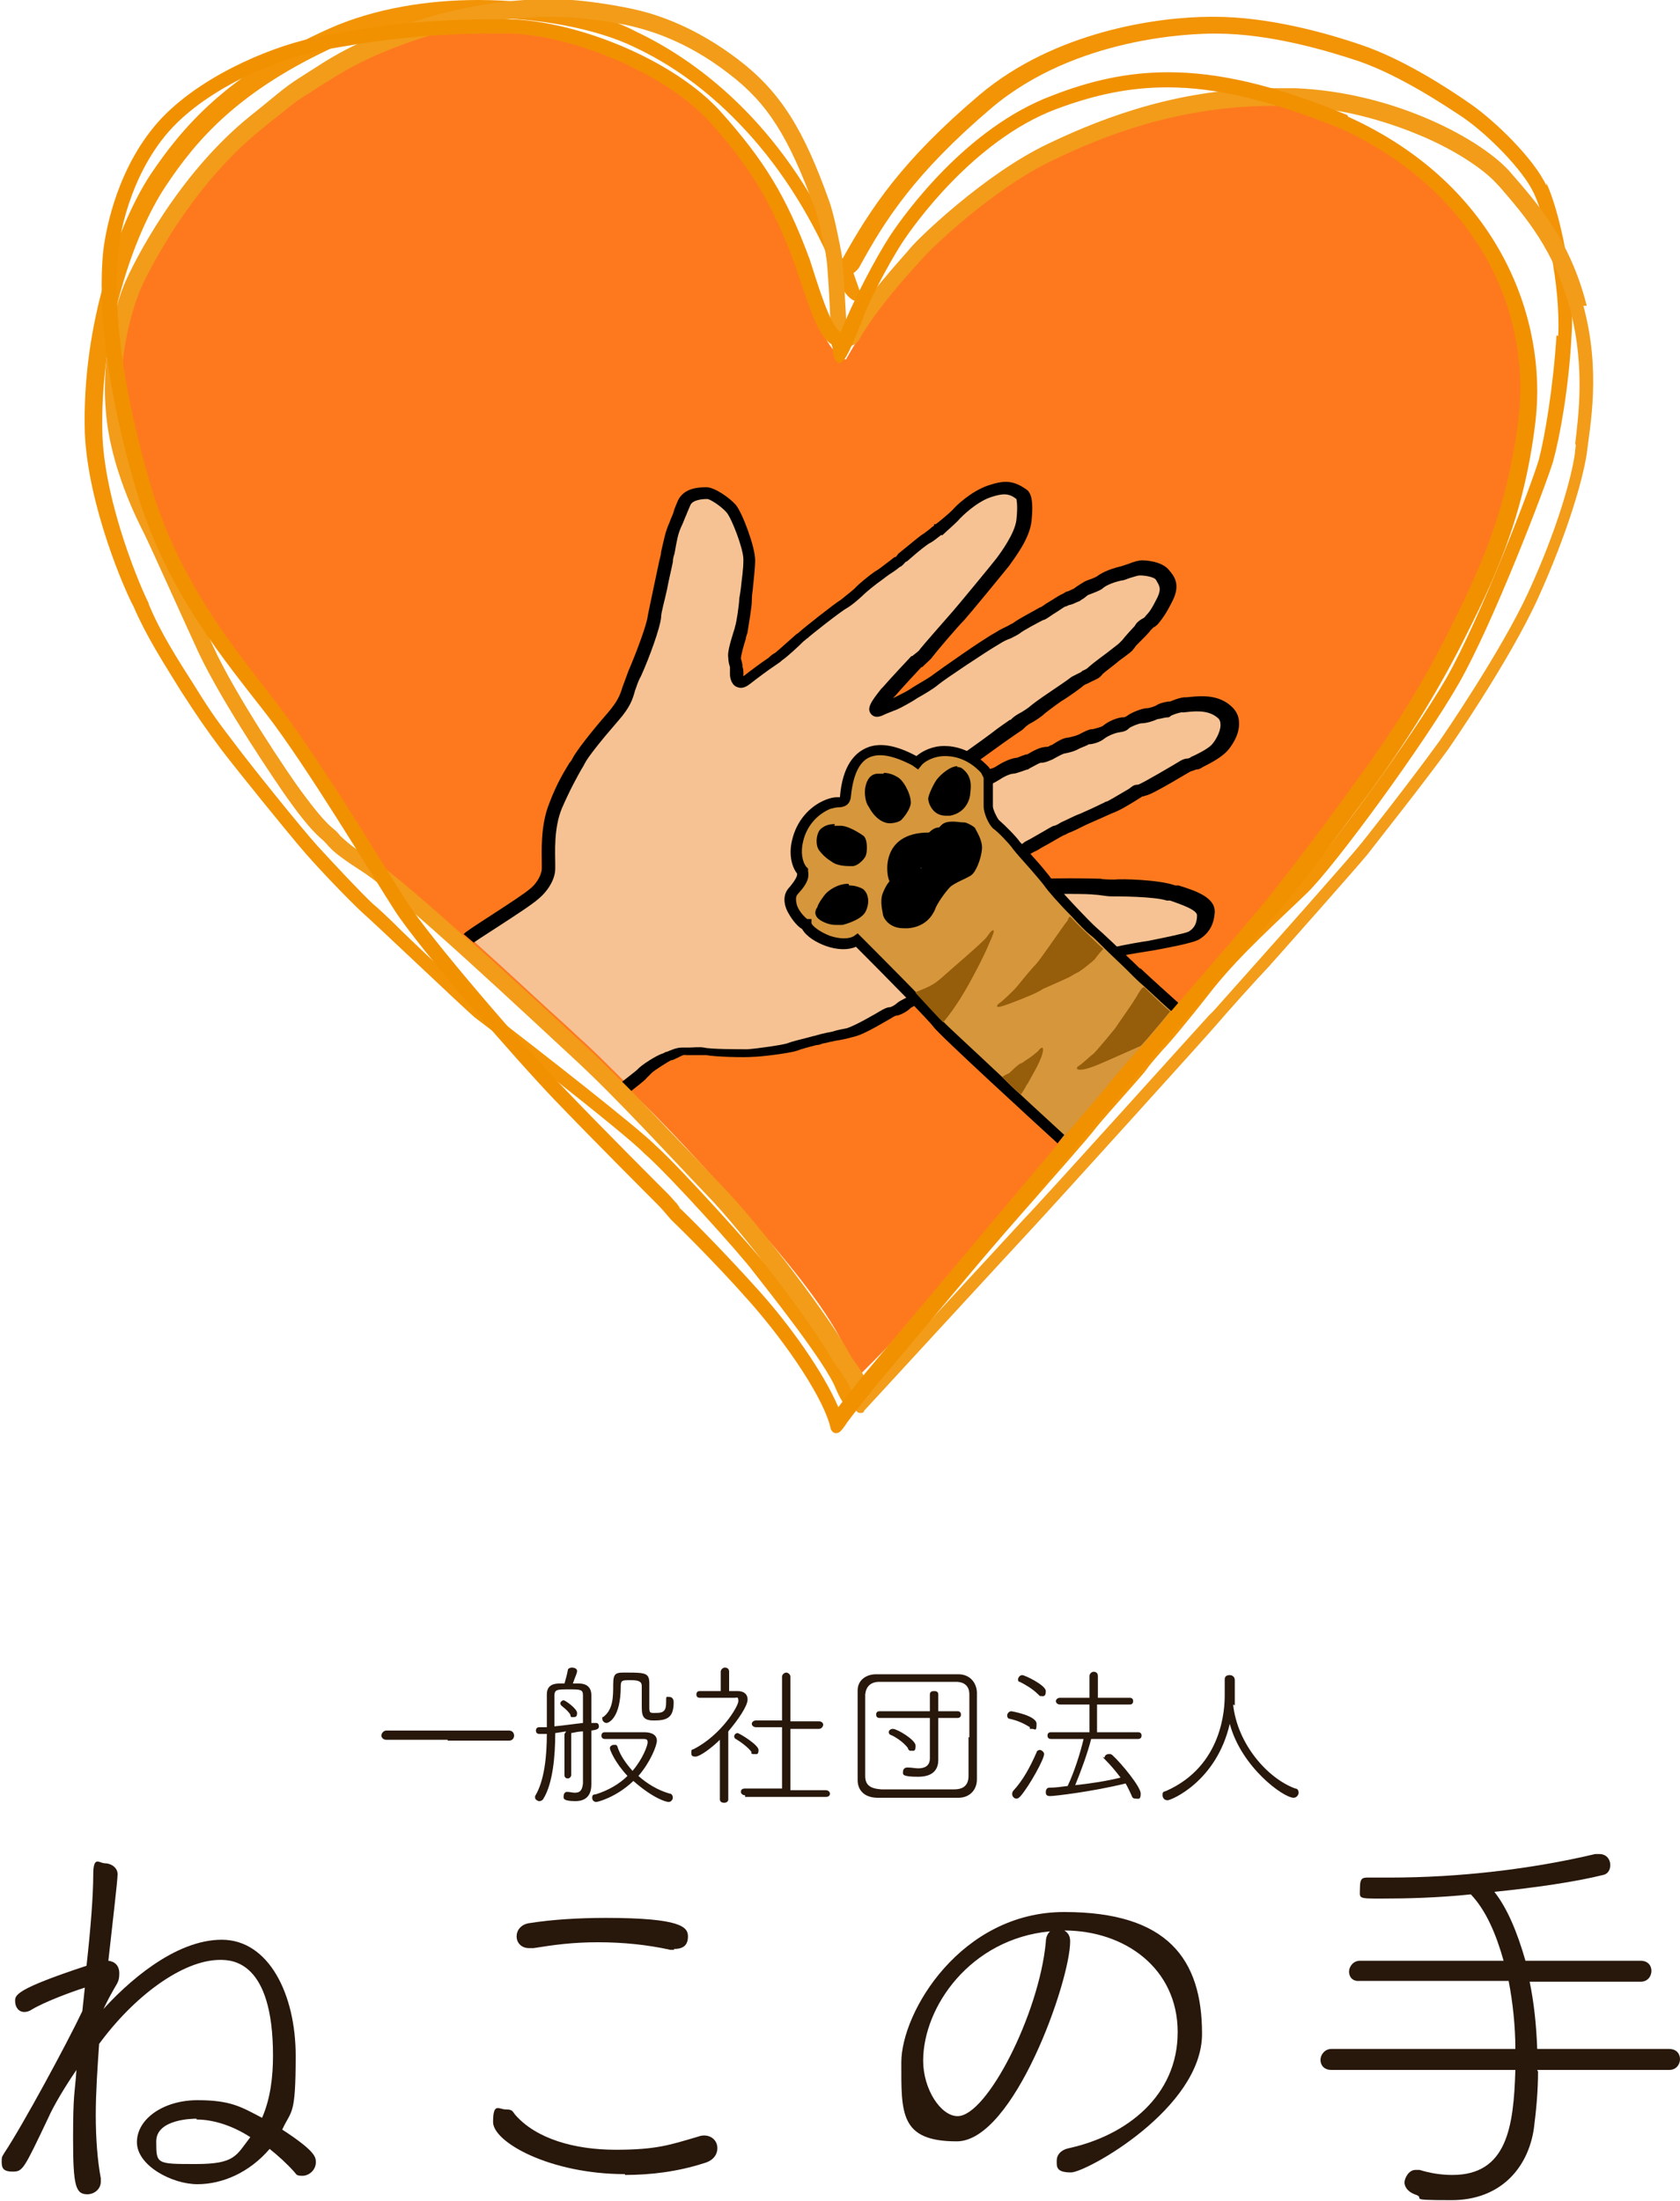 <?xml version="1.0" encoding="UTF-8"?>
<svg id="logo" xmlns="http://www.w3.org/2000/svg" version="1.1" viewBox="0 0 200 262">
  <!-- Generator: Adobe Illustrator 29.1.0, SVG Export Plug-In . SVG Version: 2.1.0 Build 142)  -->
  <defs>
    <style>
      .st0 {
        fill: #e190b9;
      }

      .st1 {
        fill: #f19100;
      }

      .st2 {
        fill: #f29406;
      }

      .st3 {
        fill: #f29c19;
      }

      .st4 {
        fill: #fe791e;
      }

      .st5 {
        fill: #965d0a;
      }

      .st6 {
        fill: #f6c293;
      }

      .st7 {
        fill: #d6963c;
      }

      .st8 {
        fill: #28170b;
      }
    </style>
  </defs>
  <g>
    <path class="st4" d="M101.9,163.9c-1.2-4.9-5.6-10.5-9.5-15.2-4-4.7-12.1-14-18.2-19.6-6.1-5.7-19.4-18.4-24.1-21.6-4.7-3.3-4-3.4-4.9-5.1-1-1.7-17.9-26.1-21.4-30.9-3.4-4.8-7.9-16.6-9.2-23.9s2-16.8,10.7-26.9c8.7-10.2,20.7-15.2,22.6-16s4.9-.9,6.5-.9,20.1-1.9,32.6,13.3c3.9,4.6,7,10.9,8.8,17,1.9,6.1,3.7,8.5,4.9,8.7,1.1-1.9,8.7-15.8,22.7-23,14-7.2,25.1-8.5,29.8-7.4,4.7,1.1,14.4,6.2,19.8,12.5,5.4,6.3,8.5,14.1,8.4,23s-4.3,18.4-7.5,25.5-14,23-20.7,31.4c-6.6,8.4-6.5,8.8-8.6,10.3s-10.7,11.7-14.3,16.1c-3.6,4.3-19.5,23.5-22.2,26.5s-6.2,6.4-6.2,6.4Z"/>
    <g>
      <path class="st6" d="M77,127.2c.3-.4,2.1-1.5,2.7-1.7.6-.2,1.3-.8,2-.7s1.6-.1,2.5,0c.9.2,4.3.3,5.4.2,1.1,0,4.1-.4,4.9-.7.8-.3,2.8-.8,3.2-.9.4-.1,2.6-.6,3.8-.8s3.7-1.8,4.1-2.1.7-.4.9-.4c.2,0,.9-.4,1.3-.7s4.7-2.2,6.3-2.8c1.6-.6,18.1-3.3,19.1-3.5,1-.2,4.2-.8,4.2-.8,0,0,4.3-.8,5-1.2s1.3-1.1,1.4-2.5c.1-1.4-2.5-2.1-4.2-2.6s-6.3-.6-6.9-.6c-.6,0-1.5,0-1.9-.2s-5.4-.2-10.3.2-4.8-.9-3.2-1.9c0,0,5.1-2.8,5.2-2.9s3.4-1.9,3.7-2,2.1-1,3-1.4,2.6-1.2,3.3-1.5c.7-.3,2.6-1.4,2.8-1.6.2-.1.3-.3.8-.4s4.7-2.5,5.1-2.8c.4-.3,1-.3,1.5-.5.4-.2,2-1,2.6-1.6s2.2-3,.6-4.4c-1.6-1.4-3.9-.9-4.9-.8-1,.1-1.5.5-1.7.5s-1.2.2-1.4.4c-.2.1-1,.4-1.5.4-.4,0-1.7.6-1.9.7-.3.2-.4.3-1,.4-.6,0-1.4.4-1.9.8s-1.4.5-1.7.5c-.3,0-.8.3-1.3.5-.4.2-1,.4-1.5.5-.5,0-1.5.7-1.7.8-.2.1-.7.5-1.1.4-.4,0-1.9.8-2,.9-.2,0-1.2.4-1.4.4s-.9.1-1.9.8c-1,.7-1.4.5-2.2.8-8,2.3-2.9-1.2-1.9-2s6-4.3,6.2-4.5.3-.3.9-.7c.6-.3,1.4-.9,1.6-1s1.1-.9,2.1-1.6c1-.7,2.5-1.7,2.7-1.9.1-.1,1-.5,1.2-.7.3-.2.7-.3,1-.7.3-.4,3.4-2.6,3.7-2.9s1.8-1.8,2-2.2.8-.6,1.2-1c.4-.4.8-.8,1.5-2.4.8-1.6.1-2.3-.4-2.9-.5-.6-1.9-.8-2.5-.8-.6,0-1.7.5-2.3.7-1.6.4-2.3.9-2.7,1.1s-1.1.5-1.4.6-1.1.7-1.4.9c-.3.2-.9.4-1.4.6s-2.2,1.5-2.6,1.7c-.4.2-2.5,1.3-2.9,1.7-.4.4-1,.5-2.4,1.3-1.4.8-6.5,4.3-7.3,4.9-.8.6-2.6,1.6-3.3,2s-1.5.8-1.8.9-.9.3-1.3.5c-1.6.8.3-1.4.8-2.1.5-.7,3.1-3.3,3.3-3.5.2-.2,1-.8,1.2-1.1.2-.3,3-3.6,3.8-4.5.8-.9,4.5-5.4,5.2-6.4.7-.9,2.4-3.2,2.5-5,.2-1.8,0-2.9-.4-3.1-1.2-.9-2.1-.9-3.8-.3-1.7.6-3.3,2.1-3.9,2.7-.6.7-1.9,1.7-2.2,1.9-.3.2-.7.6-1.3,1-.6.4-2.7,2.2-2.8,2.3s-.4.5-.6.6c-.2.1-1.6,1.2-2.3,1.7s-2.1,1.6-2.2,1.8c-.1.2-1.3,1.2-1.9,1.5-.6.4-4.4,3.4-4.8,3.7s-2.3,2.1-2.9,2.6c-.7.5-2.5,1.8-3.8,2.8-1.3.9-1.2-.8-1.3-1,0-.2-.2-1.1-.3-1.7,0-.6.7-2.8.8-3.4.1-.6.5-2.9.5-3.4s.5-3.4.5-4.9-1.5-5.3-2.2-6.1c-.7-.8-2.3-1.9-2.9-1.9s-2.2.1-2.7,1.2c-.5,1.1-.5,1.4-1.1,2.6-.5,1.1-.6,1.9-1.1,4.4-.5,2.5-1.2,5.7-1.4,6.7-.1,1-1.4,4.5-2.4,6.8-1,2.3-.7,2.9-2.6,5.1-1.9,2.2-3.6,4.4-4.1,5.3-.5.9-1.5,2.4-2.8,5.4-1.2,3-.8,6.7-.8,7.5s-.6,2.1-1.7,3c-1.1.9-3.9,2.6-7.8,5.2l1,1c3.8,3.4,7.6,7,10.4,9.5,1,.9,1.8,1.7,2.5,2.3,1.3,1.2,2.7,2.6,4.1,4,.2.2.4.4.6.6.6-.5,2.2-1.7,2.5-2Z"/>
      <path d="M77.6,127.7c.3-.3,1.9-1.3,2.3-1.5.3,0,.5-.2.8-.3.4-.2.7-.4,1-.3.3,0,.7,0,1,0,.5,0,1,0,1.4,0,1,.2,4.5.3,5.6.2.8,0,4.1-.4,5.1-.7.5-.2,1.6-.5,2.4-.7.4,0,.7-.2.8-.2.2,0,1.2-.3,2-.4.6-.1,1.3-.3,1.7-.4,1.3-.3,4-2,4.4-2.2.3-.2.5-.3.6-.3.3,0,1.2-.4,1.7-.9.5-.4,4.3-2,6-2.7,1.1-.4,10.1-2,15-2.8,2.4-.4,3.7-.6,4-.7.9-.2,4.1-.7,4.1-.7,1-.2,4.5-.8,5.3-1.3,1.1-.7,1.7-1.7,1.8-3.1.2-1.9-2.4-2.7-4.3-3.3h-.4c-1.9-.7-6.5-.8-7.2-.7-.5,0-1.3,0-1.7-.1h0c-.6,0-5.5-.2-10.4.2-2,.2-2.9,0-3.2-.1,0,0,.2-.2.5-.4,2-1.1,5-2.8,5.2-2.9,0,0,.3-.1.9-.5.8-.4,2.4-1.4,2.7-1.5.1,0,.3-.2.9-.4.7-.3,1.6-.8,2.1-1,.7-.3,1.8-.8,2.7-1.2.3-.1.5-.2.7-.3.7-.3,2.6-1.5,2.9-1.7,0,0,0,0,.1,0,0,0,0,0,.3-.1.8-.1,5.3-2.9,5.4-2.9.1,0,.3-.1.6-.2.3,0,.5-.1.8-.3h0c1-.5,2.1-1.1,2.8-1.8.4-.4,1.6-1.9,1.5-3.5,0-.8-.4-1.5-1-2-1.7-1.5-4.1-1.1-5.2-1,0,0-.2,0-.3,0-.8.1-1.4.4-1.7.5,0,0,0,0,0,0-.4,0-1.3.2-1.7.5-.2.1-.8.3-1,.3-.8,0-2.2.7-2.4.9-.2.1-.2.2-.7.2-.7.1-1.6.5-2.2,1-.3.2-.9.3-1.2.4h-.1c-.1,0-.4,0-1.5.6-.4.2-.9.3-1.3.4-.6,0-1.4.5-2,.9,0,0,0,0-.1,0,0,0-.3.2-.4.2-.5,0-1.1.1-2.4.9,0,0-.1,0-.1,0-.1,0-.9.3-1.1.4-.3,0-1.2.2-2.3.9-.6.4-.8.4-1.3.5-.2,0-.5,0-.7.2-1.4.4-2.3.6-2.9.7.3-.3.8-.6,1.3-1,.1,0,.2-.2.3-.2.5-.4,2.5-1.8,4-2.9,1.7-1.2,2.2-1.5,2.3-1.6,0,0,.1-.1.2-.2.1-.1.2-.2.5-.4.6-.3,1.5-.9,1.8-1.2.1-.1,1-.8,2-1.5,1-.6,2.5-1.7,2.7-1.9,0,0,.3-.2.4-.2.4-.2.6-.3.8-.4,0,0,.1,0,.2-.1.3-.1.6-.3.9-.7.2-.2,1.3-1,2-1.6,1.1-.8,1.5-1.1,1.6-1.3,0,0,.2-.2.3-.4,1-1,1.6-1.6,1.8-1.9,0,0,.2-.2.3-.3.2-.1.5-.3.7-.6h0c.4-.5.8-1,1.6-2.6,1-2,.1-3-.4-3.6h0c-.9-1.2-3.2-1.2-3.2-1.2-.5,0-1.1.2-1.6.4-.3.1-.6.2-.9.3-1.7.4-2.5.9-2.9,1.2h0c0,0-.3.2-1.2.5-.3.1-.7.4-1.2.7-.1.1-.3.2-.4.3-.1,0-.4.2-.7.3-.2,0-.4.2-.6.3-.3.1-.9.5-1.7,1-.4.2-.8.6-1,.6-.3.2-2.6,1.4-3.1,1.8-.1.1-.4.2-.7.4-.4.2-.9.4-1.5.8-1.5.8-6.6,4.4-7.4,5-.5.4-1.6,1-2.4,1.5-.3.2-.6.4-.8.5-.6.3-1.3.7-1.6.8,0,0,0,0,.1-.1l.2-.2c.5-.6,2.9-3.2,3.1-3.4h.1c.5-.5,1-.9,1.2-1.2.2-.3,2.9-3.5,3.8-4.4.8-.9,4.5-5.4,5.3-6.4.7-1,2.5-3.3,2.7-5.4.3-2.8-.2-3.5-.7-3.8-1.6-1.1-2.7-1-4.5-.4-2,.7-3.8,2.4-4.2,2.9-.5.5-1.6,1.4-2,1.7h-.2c0,.2,0,.2-.2.3-.2.2-.6.5-1,.8-.4.2-1.3,1-2.8,2.2,0,0-.1.1-.1.1-.1,0-.2.2-.3.3,0,0-.1.2-.2.2-.2,0-.4.3-1,.7-.4.3-1,.8-1.4,1-.6.4-2.2,1.7-2.4,2-.2.2-1.2,1-1.7,1.4-.7.4-4.6,3.5-4.9,3.8,0,0-.2.2-.4.3-.7.6-2,1.8-2.5,2.2-.2.1-.5.3-.8.6-.9.6-2.1,1.5-3,2.2,0,0,0-.1,0-.2,0-.1,0-.2,0-.3,0-.1,0-.3-.1-.6,0-.3-.1-.7-.2-1,0-.4.4-1.8.6-2.4,0-.3.2-.6.2-.8.1-.6.5-3,.5-3.6,0-.1,0-.7.1-1.3.1-1.1.3-2.7.3-3.6,0-1.6-1.5-5.6-2.3-6.6-.7-.8-2.5-2.1-3.5-2.1s-2.7.1-3.4,1.6c-.2.5-.4.9-.5,1.3-.1.4-.3.7-.5,1.3-.5,1.1-.6,1.8-1,3.5,0,.3-.1.6-.2,1-.2,1-.5,2.3-.7,3.3-.3,1.5-.6,2.8-.7,3.4-.1.9-1.3,4.2-2.3,6.5-.3.8-.5,1.4-.7,1.9-.3,1-.6,1.7-1.7,3-.8.9-3.5,4.1-4.2,5.4-.1.2-.2.4-.4.6-.6,1-1.5,2.4-2.4,4.8-1.1,2.7-.9,5.9-.9,7.3,0,.2,0,.4,0,.5,0,.5-.4,1.6-1.4,2.4-.7.6-2.4,1.7-4.7,3.2-.9.6-1.9,1.2-3,2,0,0-.1.1-.2.2.4.3.8.7,1.2,1,1-.7,2-1.3,2.9-1.9,2.3-1.5,4-2.6,4.8-3.3,1.2-1,2-2.4,2-3.6s0-.3,0-.6c0-1.3-.2-4.2.8-6.6,1-2.3,1.8-3.7,2.3-4.6.2-.3.3-.5.4-.7.4-.8,2-2.8,4-5.1,1.4-1.6,1.7-2.5,2-3.6.2-.5.3-1,.7-1.7,1-2.2,2.3-5.8,2.4-7,0-.6.4-1.9.7-3.3.2-1.1.5-2.3.7-3.3,0-.4.1-.7.2-1,.3-1.7.4-2.3.8-3.2.3-.6.4-1,.6-1.4.1-.3.3-.7.5-1.2.3-.6,1.4-.7,2-.7.3,0,1.6.8,2.3,1.6.6.7,2,4.3,2,5.6s-.2,2.3-.3,3.4c-.1.8-.2,1.2-.2,1.4,0,.4-.3,2.7-.5,3.2,0,.1-.1.4-.2.7-.5,1.6-.7,2.5-.6,3,0,.4.1.8.2,1.1,0,.2,0,.4,0,.5,0,.1,0,.2,0,.3,0,0,0,0,0,.1,0,.4.2,1.3.9,1.5.5.2,1,0,1.5-.4.9-.7,2.1-1.6,3-2.2.3-.2.6-.4.8-.6.6-.4,1.9-1.6,2.6-2.3.2-.1.3-.3.4-.3.4-.4,4.1-3.3,4.7-3.6.7-.4,1.8-1.4,2.1-1.7.2-.2,1.4-1.2,2-1.6.4-.3.9-.7,1.4-1,.3-.2.7-.5.8-.6.3-.1.5-.4.7-.6,0,0,0,0,0,0,0,0,0,0,.2-.1,1.7-1.5,2.3-1.9,2.6-2.1.6-.3,1-.7,1.3-.9,0,0,0,0,.1-.1h.2c.5-.5,1.6-1.4,2.1-2,.3-.3,1.9-1.9,3.6-2.5,1.5-.5,2.2-.5,3.1.2,0,.1.2.7,0,2.5-.2,1.6-1.8,3.8-2.4,4.6-.7.9-4.5,5.5-5.2,6.3-.7.8-3.6,4.1-3.9,4.5,0,.1-.4.4-.9.8h-.1c-.3.3-2.8,3-3.4,3.7l-.2.2c-1.1,1.4-1.8,2.3-1.2,3,.5.6,1.3.2,1.5.1.4-.2,1-.4,1.2-.5.4-.1,1.3-.6,2-1,.2-.1.5-.3.8-.5.9-.5,1.9-1.1,2.5-1.6.7-.6,5.8-4,7.2-4.8.6-.4,1.1-.6,1.4-.7.4-.2.8-.4,1.1-.6.3-.3,2.4-1.4,2.8-1.6.2,0,.6-.3,1.2-.7.5-.3,1.2-.8,1.4-.9.2,0,.4-.2.6-.2.4-.1.7-.3,1-.4.1,0,.3-.2.5-.3.2-.1.6-.5.7-.5.8-.3,1.3-.5,1.6-.7h0c.3-.3,1-.7,2.3-1,.3,0,.7-.2,1-.3.4-.1.9-.3,1.2-.3.7,0,1.7.2,1.9.5h0c.4.7.7,1,.2,2.1-.7,1.4-1,1.8-1.4,2.2h0c-.1.2-.3.3-.5.4-.3.2-.6.4-.8.8-.2.2-1.2,1.3-1.5,1.7-.2.2-.3.3-.4.4-.1.1-.9.7-1.4,1.1-1.5,1.1-2.1,1.6-2.3,1.8-.1.1-.3.2-.5.3-.1,0-.2.1-.3.2,0,0-.4.2-.6.3-.4.2-.6.3-.7.4-.1.1-1.7,1.2-2.6,1.8-.9.6-2,1.4-2.2,1.6-.1.1-.8.6-1.4.9-.5.3-.7.5-.9.7,0,0,0,0-.1,0-.1.1-1.2.8-2.2,1.6-1.6,1.2-3.5,2.5-4,2.9,0,0-.2.1-.3.2-1.7,1.3-2.9,2.3-2.4,3.3.4.9,1.8.9,5.3-.1.2,0,.4-.1.6-.1.5,0,1-.2,1.8-.7.9-.6,1.5-.7,1.6-.7.4,0,1.6-.5,1.7-.5s.1,0,.2-.1c.9-.5,1.3-.7,1.4-.7.6,0,1.1-.3,1.4-.4,0,0,0,0,0,0,.7-.4,1.3-.7,1.4-.7.6-.1,1.3-.3,1.8-.6.7-.3,1-.4,1.1-.5h0c.4,0,1.3-.2,1.9-.7.4-.3,1.1-.6,1.6-.7.7-.1,1-.2,1.3-.5.2-.2,1.2-.6,1.5-.6.6,0,1.5-.3,1.9-.5.2,0,.9-.2,1.1-.2.2,0,.3,0,.5-.2.2-.1.7-.3,1.2-.4,0,0,.2,0,.3,0,1-.1,2.8-.4,4,.6.3.2.4.5.4.9,0,.9-.7,2-1.1,2.4-.5.5-1.9,1.2-2.4,1.4h0c-.1.1-.3.2-.5.2-.3,0-.7.2-1,.4-.5.3-4.2,2.5-4.8,2.7-.6,0-.8.3-1.1.5,0,0,0,0,0,0-.2.1-2,1.2-2.6,1.5-.2,0-.4.2-.7.3-.8.4-1.9.9-2.6,1.2-.6.2-1.5.7-2.2,1-.3.2-.7.4-.8.4-.2,0-.6.3-2.9,1.6-.4.2-.8.4-.8.5-.2,0-4.1,2.3-5.3,2.9,0,0,0,0,0,0-1.4.9-1.4,1.8-1.3,2.2.4,1.1,1.9,1.4,5,1.2,4.8-.4,9.7-.3,10.1-.2h0c.5,0,1.4.2,2,.2.7,0,5.1,0,6.6.5h.4c1.1.4,3.3,1.1,3.2,1.8,0,1.1-.5,1.6-1,1.9-.4.2-2.8.7-4.8,1.1-.1,0-3.2.5-4.2.8-.3,0-1.9.3-3.9.7-7.1,1.2-14.2,2.4-15.3,2.9,0,0-5.9,2.4-6.5,3-.2.2-.7.5-.9.5-.3,0-.7.2-1.2.5-.5.3-2.9,1.7-3.9,2-.5.1-1.1.2-1.7.4-1.1.2-1.8.4-2.1.5-.1,0-.4.1-.8.2-.8.2-2,.5-2.5.7-.6.2-3.4.6-4.7.7-1.1,0-4.4,0-5.2-.2-.6-.1-1.3,0-1.8,0-.3,0-.6,0-.8,0-.7,0-1.3.3-1.8.5-.2,0-.4.2-.5.2-.7.2-2.6,1.4-3,1.9-.2.2-1.4,1.1-2.5,2,.4.4.7.7,1.1,1.1.8-.7,2.2-1.7,2.5-2.1ZM87.1,80.7s0,0,0,0c0,0,0,0,0,0ZM87.2,80.7s0,0,0,0c0,0,0,0,0,0ZM103.1,71s0,0,0,0c0,0,0,0,0,0ZM106.6,66.4h0s0,0,0,0ZM120.8,90.2h0s0,0,0,0c0,0,0,0,0,0ZM120.8,91.8s0,0,0,0c0,0,0,0,0,0ZM137.4,84s0,0,0,0c0,0,0,0,0,0ZM139.2,83.5s0,0-.1,0c0,0,0,0,.1,0ZM139.2,85s0,0,0,0c0,0,0,0,0,0ZM135.9,93s0,0,0,0c0,0,0,0,0,0ZM108.3,120s0,0,0,0c0,0,0,0,0,0Z"/>
    </g>
    <g>
      <g>
        <path class="st7" d="M126.3,135.7s-13.9-12.7-14.5-13.6-9.6-9.9-9.6-9.9c-1.9,1.3-5.7-.6-6.1-1.9-.5,0-2.9-2.6-1.5-4.1s1.1-1.9,1.1-2.3c-1.5-1.6-.8-6.4,3-7.9,1.2-.4,2,0,2.1-1s.5-8.6,8.3-4.2l.2.2h0c.8-1,4.5-2.8,8.1.9.3.4.5.9.5.9,0,0,0,3.4,0,3.5,0,.6.4,1.6.9,2.1.7.5,2,1.9,2.4,2.4s3.3,3.7,3.9,4.6,4.5,5.1,5.3,5.7c.8.6,4.5,4.3,5.2,4.9s4.6,4.2,4.6,4.2"/>
        <path d="M135.8,115.4c-.1-.1-.4-.4-.7-.7-1.9-1.8-4-3.8-4.6-4.3-.7-.6-4.6-4.7-5.2-5.6-.4-.6-1.4-1.8-2.4-2.9-.6-.7-1.3-1.5-1.5-1.7-.4-.6-1.8-2-2.5-2.6-.3-.4-.7-1.3-.7-1.6s0-3.5,0-3.5h0c0-.1,0-.2,0-.2,0,0-.2-.6-.5-1h0c-2-2.1-4-2.5-5.3-2.5-1.4,0-2.6.6-3.3,1.2-2.6-1.4-4.7-1.7-6.3-.8-1.1.6-2.5,2-2.8,5.6h0c0,.1,0,.1,0,.1,0,0-.3,0-.4,0-.3,0-.8.1-1.3.3-2,.8-3.5,2.6-4,4.8-.4,1.6-.1,3.1.6,4,0,.2,0,.5-.9,1.6-.7.7-.8,1.7-.3,2.8.4.8,1.1,1.8,1.8,2.2.5.9,1.7,1.6,2.8,2,1.4.5,2.7.5,3.6.1,3.6,3.6,8.8,8.9,9.2,9.5.6.9,12.5,11.8,14.8,13.9l.8-1c-1.5-1.4-3.5-3.2-5.2-4.8-.8-.7-1.5-1.4-2.2-2.1-3.6-3.4-6.8-6.3-7.1-6.7-.6-.9-8.8-9.1-9.7-10l-.4-.4-.4.3c-.6.4-1.7.4-2.9,0-1.3-.5-2.1-1.2-2.2-1.5v-.5h-.5c-.3-.2-1.2-1.1-1.3-2-.1-.5,0-.8.2-1,1.3-1.4,1.3-2.1,1.2-2.7,0,0,0,0,0,0v-.3l-.2-.2c-.5-.6-.7-1.8-.4-3,.4-1.8,1.6-3.2,3.2-3.9.4-.1.7-.2,1-.2.6,0,1.4-.2,1.5-1.3h0c.3-3.1,1.3-4.2,2.1-4.6,1.2-.6,2.9-.3,5.2.9l.7.5.4-.5c.3-.4,1.4-1.1,2.8-1.1,1.5,0,3,.6,4.3,2,.1.2.2.4.3.6,0,.6,0,3.3,0,3.4,0,.7.5,2,1.1,2.6h0s0,0,0,0c.6.4,1.9,1.8,2.2,2.2.2.3.7.9,1.6,1.9.9,1,2,2.3,2.3,2.7.4.6,1.8,2.2,3.2,3.6,1,1.1,1.9,2,2.3,2.3.3.2.9.8,1.7,1.6.9.9,2,1.9,2.7,2.6.3.3.6.6.7.7.2.2.7.7,1.3,1.2,1.3,1.2,3.1,2.9,3.3,3h.1c0-.1.7-1,.7-1,0,0-3.9-3.5-4.6-4.2Z"/>
      </g>
      <g>
        <g>
          <path class="st0" d="M107.6,108.6c-.3,0-.5,0-.6-.2-.2-.8,0-1.2,0-1.3.3-.7.5-1,.5-1,.4-.6.5-1.4.2-2,0-.3-.2-1.4.3-2.1.5-.7,1.7-.9,2.6-.9.5,0,1.1-.2,1.4-.6h.1c.3-.1.7-.3.9-.5,0,0,.1-.1.2-.2,0,0,0,0,0,0,.2,0,.4,0,.9,0,0,0,0,0,.1,0,.4.6.4.9.4,1,0,.6-.3,1.3-.5,1.6-.2.1-.5.2-.7.4-.7.4-1.5.7-2,1.3-.6.6-1.9,2.3-2.2,3.5,0,.2-.4.7-1.5.9,0,0-.2,0-.3,0Z"/>
          <path d="M114.9,101.1h0,0M109.6,103.2h0,0M109.7,103.3s0,0-.1.1c0,0,0,0,0-.1,0,0,0,0,.1,0M113.4,97.8c-1.1,0-1.3.4-1.6.7-.3,0-.7.1-1.2.6-5.9,0-5.1,5.2-4.7,5.8,0,0-.4.4-.8,1.4-.4,1,0,2.3,0,2.5,0,.3.6,1.7,2.5,1.7s.3,0,.5,0c2.3-.2,3-1.8,3.2-2.2.2-.7,1.3-2.2,1.8-2.7.5-.5,1.9-1,2.5-1.4.6-.4,1.2-2,1.3-3.1s-.7-2.2-.8-2.5c-.1-.2-1-.7-1.3-.7-.5,0-.9-.1-1.3-.1h0Z"/>
        </g>
        <g>
          <path class="st0" d="M99.8,107.7c.2-.2.7-.6,1.3-.6s.2,0,.3,0c0,0,0,0,0,.1,0,0-.3.3-1.4.6,0,0-.2,0-.2,0,0,0,0,0,0,0,0,0,.1-.2.2-.2Z"/>
          <path d="M101.2,109.1h0,0M101,105.2c-1.3,0-2.4.8-2.8,1.3,0,0-.8,1-.9,1.5,0,0-.7.8.3,1.5.6.4,1.3.6,1.9.6s.7,0,.8,0c0,0,2.1-.5,2.7-1.5.6-1.1.4-2.3-.3-2.8-.6-.3-1.1-.4-1.6-.4h0Z"/>
        </g>
        <g>
          <path class="st0" d="M101.1,101c-.4,0-.8,0-.9-.1-.4-.2-.7-.4-1-.8,0,0,0,0,0,0,0,0,0,0,.1,0,.2,0,.4,0,.6,0,.3,0,.8.3,1.3.6,0,0,0,.1,0,.2,0,0,0,0-.1.1h0Z"/>
          <path d="M99.4,98.1c-.6,0-1.1.1-1.6.5-.6.4-.8,1.9-.3,2.6.6.8,1.1,1.1,1.7,1.5.5.3,1.3.4,1.9.4s.3,0,.4,0c.5,0,1.2-.6,1.5-1.1.3-.5.3-2.1-.2-2.5,0,0-1.5-1.1-2.6-1.2-.3,0-.6,0-.9,0h0Z"/>
        </g>
        <g>
          <path class="st0" d="M105.9,96.1c0,0-.4-.2-.8-.9,0,0,0-.1-.1-.2,0-.2-.1-.5,0-.7,0,0,0,0,0-.1,0,0,.1,0,.2,0,.4,0,.5,0,.6.2.2.2.6.9.6,1.2,0,.2-.2.4-.3.5,0,0-.1,0-.2,0h0Z"/>
          <path d="M106.9,94.8h0,0M105.2,92.1c-.3,0-.5,0-.8,0-1,.1-1.3,1.1-1.4,1.7s0,1.7.4,2.2c.9,1.7,2,2,2.5,2,0,0,0,0,0,0,.6,0,1.2-.2,1.4-.4.2-.2.9-1,1.1-1.8.2-.8-.6-2.6-1.4-3.2-.6-.4-1.2-.6-1.8-.6h0Z"/>
        </g>
        <g>
          <path class="st0" d="M112.6,95.1c.2-.4.5-1,.6-1.2,0-.1.2-.3.4-.4,0,.2,0,.3,0,.5,0,.2,0,.3,0,.4,0,.3-.3.6-.7.7,0,0-.1,0-.2,0h0Z"/>
          <path d="M114.9,95h0,0M114.8,95.1h0,0M114,91.2c-.9,0-2,1-2.4,1.5-.3.3-1.1,1.9-1.1,2.4,0,.3.4,2,2.1,2s.3,0,.5,0c2.1-.4,2.4-2.3,2.4-2.6s.4-1.8-.7-2.8c-.3-.3-.5-.4-.9-.4h0Z"/>
        </g>
      </g>
      <g>
        <path class="st5" d="M109,118.1c1.5-.6,2.1-.8,3.2-1.8s4.9-4.2,5.3-4.8.7-.9.8-.7-.7,1.8-.8,2.1-1.8,3.8-3.2,6-2,2.7-2,2.8-3.3-3.5-3.3-3.5Z"/>
        <path class="st5" d="M129.7,111.4c-.3-.3-1.3-1.2-2.3-2.3-.3.2-.2.4-.4.6-.2.2-3,4.3-3.6,5-.6.6-1.9,2.2-2.3,2.7-.5.6-1.8,1.8-2.1,2-.3.2-.6.6.2.4.8-.2,4-1.5,4.3-1.7.4-.2.5-.3.7-.4s3-1.3,3.3-1.5c.3-.2.5-.3.7-.4.2,0,2.1-1.5,2.2-1.7.1-.2.8-1,.9-1.1,0,0,.1,0,.1,0-.8-.7-1.5-1.4-1.7-1.6Z"/>
        <path class="st5" d="M122.3,129.1c.2-.5,1.5-2.5,1.8-3.7s-.4-.5-.5-.3c-.2.2-1.1.9-1.3,1s-.5.4-.8.5c-.3.1-1,.8-1.3,1.1-.3.2-.3.1-.9.5.7.7,1.5,1.4,2.2,2.1.2-.2.6-.9.8-1.3Z"/>
        <path class="st5" d="M135.2,118.8c-.6,1-2.2,3.2-2.3,3.4-.1.2-2.6,3.2-2.8,3.3-.2.1-1.2,1.1-1.7,1.4-.5.3-.2.9,2.4-.2,2.1-.9,4.3-1.9,5-2.2,0,0,0,0,0,0,.8-.8,3.5-4.1,3.5-4.1h0c-.6-.5-2.1-1.9-3.1-2.9-.3.1-.4.3-1,1.3Z"/>
      </g>
    </g>
    <path class="st2" d="M184.1,22.1c-1.5-3.2-6-7.6-9-9.7-3-2.1-8.2-5.4-12.9-7-4.6-1.6-11.4-3.4-17.6-3.4-.1,0-.2,0-.4,0-6.3,0-18.6,1.7-27.6,9.3-9.2,7.8-12.9,13.4-16.3,19.5-6.5-15.2-16.5-23.2-24.5-27C71.5,1.5,64.4,0,56.9,0c-6,0-12.3,1-17.7,3.4-12.3,5.5-17.6,11.9-21.3,17.4-3.6,5.5-8.2,17.4-7.8,30.8.4,8.7,4.8,18.8,5.8,20.6,1.5,3.5,3.5,6.6,5.6,10,2.2,3.4,2.9,4.4,4.9,7.1,2,2.6,7.9,9.9,9.9,12.2,2,2.3,5.3,5.7,6.8,7.1,1.5,1.3,12,11.3,13.4,12.5,1.5,1.1,17.8,13.7,20.2,16.2,3,2.6,11.7,12.3,13,14.1,1.4,1.8,8.6,10.8,9.8,13.9.8,1.9,1.5,2.5,1.9,2.7,0,0,0,0,.1,0,.8,0,2.5-2.9,2.8-3.4,1-1.4,17-19.8,18.8-21.8,1.8-2.1,6.2-7,7.5-8.7,1.3-1.6,5.5-6.2,5.9-6.8.4-.6,1.2-1.5,1.9-2.3.7-.7,2.9-3.3,6.1-7.4,3.3-4.1,7.8-8.1,11.1-11.3,3.3-3.2,14-17.8,18.1-25,4.1-7.2,10.3-23.4,11.2-26.4.8-2.9,1.9-8.9,2.2-15.2.4-6.4-1.5-14.7-3-17.9ZM185.3,39.9c-.4,6.3-1.4,12.1-2.1,14.8-.8,2.8-7,19-11,26-4.1,7.1-14.7,21.5-17.8,24.6-.8.7-1.6,1.5-2.5,2.4-2.9,2.7-6.2,5.8-8.8,9.1-3.1,3.9-5.4,6.5-6,7.3-.7.7-1.6,1.8-2.1,2.5-.2.3-1.4,1.7-2.4,2.8-1.3,1.5-2.7,3-3.4,3.9-1,1.2-3.8,4.4-5.8,6.8-.6.7-1.2,1.4-1.6,1.9h-.1c-6.7,7.8-18,20.8-18.8,22,0,.1-.2.3-.3.5-.4.6-.7,1.1-.9,1.4-.1-.2-.3-.5-.4-.9-.8-2.1-3.9-6.5-9.7-13.9l-.3-.4c-1.5-1.9-10.2-11.6-13.2-14.3-2.3-2.3-13.6-11.1-20.2-16.2l-.2-.2c-.9-.7-6.6-6-9.9-9.2-1.6-1.6-2.9-2.8-3.4-3.2-1.3-1.2-4.4-4.5-6.6-6.9-1.9-2.1-7.7-9.3-9.8-12.1-1.9-2.5-2.7-3.5-4.8-6.9h0c-2.1-3.3-4.1-6.4-5.5-9.8,0,0,0,0,0-.1-.8-1.5-5.1-11.4-5.5-19.8-.2-5.8.6-12,2.3-17.8,1.3-4.6,3.2-9,5.2-12,3.7-5.6,8.8-11.5,20.5-16.8,4.8-2.1,10.7-3.3,17-3.3h0c6.8,0,13.8,1.3,18.3,3.5,4.5,2.1,8.6,5.1,12.3,8.9,4.6,4.7,8.4,10.5,11.3,17.2,0,0,0,.2.1.3.3,1,1,2.5,1.8,3.3,1.3,1.3,1.5-.2,1.3-.8l-.7-2c.3-.2.5-.4.7-.7,3-5.5,6.5-11.1,15.8-19,10-8.4,23.8-8.8,26.4-8.8s.2,0,.3,0c6.5,0,13.4,2.1,17,3.3,4.9,1.7,10.3,5.3,12.4,6.7,2.9,2,7.1,6.2,8.4,9,1.4,2.9,3.2,11,2.9,17Z"/>
    <path class="st3" d="M188.9,36.4c-2-7.9-5.9-12.2-9.1-15.9-3.2-3.7-13.5-9.5-25.6-10-.8,0-1.7,0-2.5,0-10.9,0-19.8,3.2-26.9,6.6-7.6,3.6-15.5,11.3-16.4,12.4-.9,1.1-5.5,6-7.6,9.8,0,0-.4-7.9-.6-9-.2-1.1-.9-4.8-1.5-6.4-3-8.4-5.7-12.9-10.8-16.8-5.1-3.9-9.6-5.3-11.6-5.8-1.9-.5-6.9-1.4-10.5-1.4h0c-.1,0-.2,0-.3,0-11.6,0-21,4.4-23.5,5.6-2.5,1.2-4.5,2.6-6.4,3.8-1.9,1.2-2.9,2.2-5.8,4.5-8.7,7-13.9,17.5-14.9,19.8-1,2.3-2.9,8.5-2.3,15.3.5,6.8,3.9,13.3,4.6,14.7.7,1.4,3.6,7.9,6.4,14,2.9,6.2,9.6,16,10.6,17.4,1,1.4,2.6,3.6,4,4.8,1.3,1.1.5,1.1,5,4,4.5,2.9,20,17.5,25.1,22.2,5.1,4.7,11.3,11.5,15.8,16.2,4.6,4.7,13.2,16.3,15,19.7.6,1,2.3,2.8,2.5,4.7.1,1.2.4,1.6.8,1.6s.4-.1.5-.3c0,0,17.3-18.8,20-21.7,2.7-2.9,20.8-22.9,21.9-24.2,1.1-1.3,4.5-5.1,6.3-7,1.7-1.9,10.3-11.6,11.7-13.3,1.3-1.7,6.4-8.1,9.6-12.5,0,0,7.3-10.5,10.7-18,3.4-7.5,5.3-13.9,5.8-17.2.4-3.4,1.7-9.8-.4-17.6ZM187.6,52.8c0,.4-.1.7-.1,1.1-.4,2.9-2.1,9.1-5.6,16.7-3.3,7.1-10.3,17.3-10.6,17.7-3.4,4.7-8.9,11.7-9.5,12.4-1.3,1.6-9.9,11.3-11.6,13.2-1.5,1.7-4.2,4.7-5.7,6.4l-.6.6c-1.3,1.4-19.2,21.3-21.9,24.1-2.2,2.4-14.3,15.5-18.6,20.1-.4-1.3-1.2-2.4-1.8-3.2-.2-.3-.4-.6-.5-.8-1.9-3.7-10.6-15.3-15.3-20.1-1.3-1.3-2.7-2.9-4.3-4.5-2.1-2.2-4.3-4.5-6.4-6.7-.2-.2-.4-.4-.6-.6-.2-.2-.4-.4-.6-.6-1.4-1.4-2.8-2.8-4.1-4-.7-.6-1.5-1.4-2.5-2.3-2.8-2.6-6.6-6.1-10.4-9.5-.2-.1-.3-.3-.5-.4-.4-.4-.8-.7-1.2-1-4.5-4-8.7-7.7-10.8-9-3-1.9-3.4-2.5-3.9-2.9-.2-.3-.5-.6-1-1-1.3-1.1-3.1-3.6-3.7-4.4-1.2-1.6-7.7-11.2-10.4-17.1-1.3-2.9-2.7-5.9-3.8-8.3-1.3-2.9-2.3-5-2.7-5.8-2.5-4.9-4.1-9.8-4.4-14-.5-6.3,1.2-12,2.2-14.4,0-.1,5.1-11.6,14.4-19.1,1-.8,1.7-1.4,2.4-1.9,1.3-1.1,2.1-1.7,3.3-2.4.3-.2.6-.4.9-.6,1.6-1,3.3-2.1,5.3-3.1,3.3-1.6,12-5.4,22.6-5.4.1,0,.2,0,.3,0,0,0,0,0,0,0,3.5,0,8.3.8,10,1.3,1.5.4,5.9,1.6,10.9,5.5,4.6,3.5,7.1,7.5,10.2,16,.5,1.2,1,4.1,1.3,5.4,0,.3.1.5.1.7.1.6.4,4.9.5,8.7,0,.8.6,1.5,1.4,1.7.1,0,.3,0,.4,0,.7,0,1.3-.4,1.6-.9,1.6-2.9,4.7-6.5,6.4-8.4.5-.5.8-.9,1-1.1.9-1.1,8.5-8.5,15.8-11.9,5.8-2.8,14.8-6.4,26.1-6.4s1.6,0,2.4,0c6.5.3,12,2.2,15.5,3.7,4.6,2,7.6,4.3,8.8,5.7l.2.2c3.1,3.6,6.6,7.6,8.5,14.9,1.7,6.8.9,12.5.5,15.9Z"/>
    <path class="st1" d="M160.4,13.7c-8.7-3.6-15.4-5.1-21.3-5.1-4.9,0-9.3,1-13.9,2.8-10.1,3.8-17.4,13.9-19.2,16.6-1.7,2.6-4.4,7.7-5.9,11.5h-.1c-1.2-.8-2.6-5.5-3.6-8.6-2.8-7.6-5.5-11.9-10.6-17.6-5.1-5.7-15.9-10.5-24.6-11-.9,0-1.8,0-2.7,0-10,0-16.5,1.3-20.6,2.1-4.5.8-13.3,4.1-18.6,9.6-5.3,5.6-6.7,13.3-7,15.8-.7,6.5.4,16.8,4,28.8,3.6,12,10.6,20.2,15.4,26.4,4.8,6.2,12.4,18.9,15.3,23.4,2.9,4.5,14.4,17.7,19,22.5,4.6,4.8,11.8,12,12.4,12.6s1.3,1.5,1.5,1.7,4.7,4.5,9.3,9.7c4.6,5.2,9,11.8,9.7,15.2,0,0,.2.5.6.5s.6-.2,1.1-.9c.3-.5,1.4-1.9,3.8-4.9,2.5-3,26.9-32,29.7-35.3,2.8-3.3,15.5-17.8,18.7-21.7,3.2-4,5.9-7.6,10.2-13.4,4.3-5.9,7.9-11.6,11.2-18.1,3.3-6.6,7.2-14.2,8.6-26.2,1.4-11.9-4.2-28-22.3-36.2ZM180.8,49.7c-1.4,11.6-5.1,19-8.4,25.6-3,6-6.4,11.5-11.1,17.9-4.1,5.7-6.9,9.3-10.1,13.4-1.9,2.4-7.3,8.6-11.9,13.9h0s-2.7,3.3-3.5,4.1c0,.1-.2.2-.2.2-1.4,1.6-2.5,2.9-3.1,3.6-.6.8-2.4,2.9-4.8,5.7-8,9.5-23,27.3-24.9,29.6-1.3,1.6-2.3,2.9-3,3.8-1.8-4.2-5.8-9.8-9.4-13.8-4.2-4.7-9.1-9.6-9.6-10,.1,0,.2.1.2.1,0,0-.3-.3-.4-.5-.3-.3-.6-.7-1-1.1-1.3-1.3-8-8-12.4-12.6-4.5-4.6-16-17.9-18.8-22.3-.7-1.1-1.7-2.7-2.9-4.6-3.5-5.7-8.9-14.2-12.5-18.9-.4-.6-.9-1.1-1.3-1.7-4.7-6-10.5-13.5-13.7-24.1-3.2-10.8-4.7-21-3.9-28.1,0-.9,1.1-9.1,6.5-14.8,5-5.2,13.5-8.4,17.6-9.1.4,0,.7-.1,1.1-.2,4.1-.7,10.2-1.8,19.2-1.8s1.7,0,2.6,0c4,.2,8.6,1.5,12.9,3.4,4.4,2,8,4.4,10.4,7,5,5.6,7.5,9.7,10.2,17,.2.5.3,1,.5,1.5,1.6,4.8,2.5,7.2,3.9,8.1.2.6.2,1.3.3,1.5.1.2.4,1.3,1.2.3.8-1,2.6-5.9,2.6-5.9,1.4-3.1,3.2-6.3,4.3-8,1.3-2,8.5-12.2,18.3-15.9,4.8-1.8,8.9-2.6,13.3-2.6,5.9,0,12.4,1.6,20.6,4.9,7.9,3.6,13.9,9.1,17.6,15.9,3.1,5.7,4.3,12.3,3.6,18.4Z"/>
  </g>
  <g>
    <g>
      <path class="st8" d="M53.3,207.1h-7.3c-.4,0-.6-.3-.6-.5s.2-.6.6-.6h7.3s7.3,0,7.3,0c.4,0,.6.3.6.6s-.2.6-.6.6h-7.3Z"/>
      <path class="st8" d="M67.4,206.1l-1.3.2c0,2.8-.3,6-1.4,7.8-.1.2-.3.3-.5.3s-.5-.2-.5-.4,0-.1,0-.2c1.1-1.8,1.4-4.7,1.4-7.4-.2,0-.7,0-.9,0-.3,0-.4-.2-.4-.4s.1-.4.4-.4h.9c0-1.5,0-2.8,0-3.9h0c0-.8.4-1.3,1.5-1.3.1,0,.3,0,.6,0,.1-.4.3-1,.4-1.6,0-.2.3-.3.5-.3s.6.1.6.4-.2.6-.5,1.5c.3,0,.6,0,.7,0,1,0,1.5.5,1.5,1.4v3.3c.3,0,.6,0,.6,0,.2,0,.3.2.3.4,0,.3-.2.4-.9.5,0,2,0,4,0,4.6s0,1.2,0,1.8h0c0,.9-.3,2-1.9,2s-1.4-.4-1.4-.6.1-.5.4-.5h0c.3,0,.7.1.9.1.6,0,.9-.2,1-1.1,0-1,0-3.7,0-6.2-.4,0-.9.1-1.4.2v5c0,.2-.2.4-.4.4s-.4-.1-.4-.4v-4.9ZM69.4,201.8c0-.7-.3-.7-1.7-.7s-1.7,0-1.7.8,0,2.3,0,3.6c1.1-.1,2.4-.3,3.4-.4,0-1.3,0-2.5,0-3.3ZM67.9,204.1c-.4-.6-.9-.9-1.1-1.1,0,0-.1-.2-.1-.2,0-.2.2-.4.4-.4s1.6,1,1.6,1.5-.2.5-.5.5-.2,0-.3-.2ZM72,207c-.3,0-.4-.2-.4-.4s.1-.4.4-.4h4.7c1,0,1.5.4,1.5,1s-.8,2.6-2.2,4.2c1,.9,2.3,1.7,3.7,2.1.3,0,.4.3.4.5s-.2.5-.5.5-1.8-.4-4.2-2.5c-2.1,2-4.3,2.5-4.4,2.5-.3,0-.5-.2-.5-.5s.1-.4.4-.4c1.6-.5,2.9-1.3,3.8-2.2-1.5-1.6-2.1-3.1-2.1-3.3s.2-.4.5-.4.3,0,.4.2c.3,1,1,2,1.8,2.9,1.2-1.4,1.8-3,1.8-3.4s-.2-.4-.7-.4h-.7c-1.1,0-2.4,0-3.6,0h0ZM77.8,204.8c-1.4,0-1.4-.7-1.4-1.9s0-1.7,0-2.2-.3-.7-1.3-.7-1.2,0-1.2.7c0,3.9-1.5,4.4-1.7,4.4s-.5-.2-.5-.5,0-.2.1-.2c1.2-.9,1.2-2.4,1.2-3.9s.4-1.4,1.8-1.4c2.1,0,2.5.1,2.5,1.3s0,2,0,2.8.1.7.9.7,1.1-.3,1.1-1.2,0-.7.4-.7.5.4.5.6c0,1.8-.7,2.2-2.3,2.2Z"/>
      <path class="st8" d="M85.8,207c-1.1,1.1-2.5,2.1-3,2.1s-.5-.2-.5-.5,0-.3.3-.4c3.3-1.7,5.3-5.1,5.3-5.7s-.2-.4-.4-.4c-1.1,0-3.1,0-4.2,0h0c-.3,0-.4-.2-.4-.4s.1-.4.4-.4h2.5c0,0,0-2.3,0-2.3,0-.3.3-.5.5-.5s.5.1.5.5v2.3h1c.8,0,1.2.4,1.2,1,0,.8-1.2,2.5-2.3,3.8,0,1.8,0,8.1,0,8.1,0,.3-.3.4-.5.4s-.5-.1-.5-.4v-7.1ZM89.5,208.6c-.4-.6-1.4-1.3-1.9-1.6-.1,0-.2-.2-.2-.3,0-.2.2-.4.4-.4s2.5,1.4,2.5,2-.2.5-.5.5-.3,0-.4-.2ZM88.7,213.7c-.3,0-.5-.2-.5-.4s.1-.4.5-.4h4.4s0-7.3,0-7.3h-3.1c-.3,0-.5-.2-.5-.4s.2-.4.5-.4h3.1s0-5.2,0-5.2c0-.3.3-.5.5-.5s.5.2.5.5v5.3s3.4,0,3.4,0c.3,0,.5.2.5.4s-.2.5-.5.5h-3.4s0,7.3,0,7.3h4.2c.3,0,.5.2.5.4s-.1.4-.5.4h-9.6Z"/>
      <path class="st8" d="M102.1,211.7c0-1.4,0-2.9,0-4.5s0-4.1,0-6c0-1.1.9-1.9,2.2-1.9,1.6,0,3.2,0,4.8,0s3.3,0,5,0c1.2,0,2.1.8,2.2,2.1,0,1.9,0,3.9,0,5.9s0,3.1,0,4.5c0,1.3-.9,2.2-2.2,2.2-1.5,0-3.2,0-4.8,0s-3.3,0-4.8,0c-1.6,0-2.4-.9-2.4-2.1ZM115.4,206.8c0-1.8,0-3.6,0-5.1,0-1-.6-1.5-1.6-1.5-1.3,0-2.7,0-4.2,0s-3.4,0-4.9,0c-1.1,0-1.6.6-1.7,1.5,0,1.6,0,3.5,0,5.2s0,3.2,0,4.5c0,1.1.6,1.5,1.9,1.6,1.3,0,2.8,0,4.2,0s3,0,4.5,0c1.2,0,1.7-.6,1.7-1.6,0-1.4,0-3,0-4.6ZM110.7,204.5h-6c-.3,0-.4-.2-.4-.4s.1-.4.4-.4h6v-2c0-.3.2-.4.5-.4s.5.1.5.4v2h2.3c.3,0,.4.2.4.4s-.1.4-.4.4h-2.3v2.7s0,2.3,0,2.3h0c0,.9-.4,2-2.4,2s-1.8-.3-1.8-.6.2-.5.5-.5,0,0,.1,0c.4,0,.9.1,1.2.1.8,0,1.4-.3,1.4-1.2v-4.8ZM108.1,208.1c-.6-.8-1.6-1.4-2.1-1.6-.1,0-.2-.2-.2-.3,0-.2.2-.4.5-.4.5,0,2.7,1.3,2.7,2s-.2.6-.5.6-.2,0-.4-.2Z"/>
      <path class="st8" d="M122.6,205.6c-.8-.5-1.5-.8-2.4-1-.2,0-.3-.2-.3-.4,0-.2.2-.5.5-.5,0,0,3,.5,3,1.5s-.2.6-.5.6-.2,0-.3,0ZM121,214.1c-.3,0-.5-.3-.5-.5s0-.2.1-.4c1.2-1.3,2-2.8,2.8-4.6,0-.2.3-.3.4-.3s.5.2.5.5c0,.6-1.7,3.7-2.8,5-.2.2-.3.3-.5.3ZM123.6,201.7c-.7-.7-1.6-1.2-2.2-1.5-.2,0-.2-.2-.2-.3,0-.2.2-.5.5-.5s2.8,1.2,2.8,1.9-.3.6-.5.6-.2,0-.3-.1ZM129.9,207c-.4,1.6-1.2,3.8-1.9,5.5,1.9-.2,3.8-.5,5.4-.9-.6-.8-1.2-1.5-1.8-2.1s-.1-.2-.1-.3c0-.2.2-.4.5-.4s.2,0,.4.1c1.1,1,3.4,3.8,3.4,4.6s-.3.6-.6.6-.4-.1-.5-.4c-.2-.4-.4-.9-.7-1.4-4.1,1-8.5,1.5-9,1.5s-.5-.3-.5-.5.1-.5.4-.5c.7,0,1.4-.1,2.2-.2.8-1.7,1.5-3.9,1.9-5.6h-3.9c-.3,0-.4-.2-.4-.4s.1-.4.4-.4h4.6s0-3.3,0-3.3h-3.5c-.3,0-.5-.2-.5-.4s.2-.4.5-.4h3.5s0-2.6,0-2.6c0-.3.3-.5.5-.5s.5.1.5.5v2.6s3.8,0,3.8,0c.3,0,.4.2.4.4s-.1.4-.4.4h-3.9s0,3.3,0,3.3h4.9c.3,0,.4.2.4.4s-.1.4-.4.4h-5.5Z"/>
      <path class="st8" d="M146.8,202.9c.5,4.7,4.1,8.8,7.4,10,.3,0,.4.3.4.5s-.2.6-.6.6c-1.2,0-6.2-3.6-7.6-8.8-1.6,6.9-7,9.1-7.4,9.1s-.6-.3-.6-.6,0-.4.4-.5c6.8-3,7-9.9,7-11.4s0-1.3,0-1.9h0c0-.4.3-.5.6-.5s.6.2.6.6c0,.7,0,1.6,0,2.4,0,.1,0,.2,0,.3v.3Z"/>
    </g>
    <g>
      <path class="st8" d="M12,239.5c3.1-3.5,8.8-8.6,14.4-8.6s8.8,6.5,8.8,13.8-.5,6.4-1.6,8.8c4,2.6,4,3.3,4,3.9,0,.9-.8,1.6-1.6,1.6s-.7-.2-1-.5c-.9-1-1.9-1.9-2.9-2.7-2.4,2.8-5.6,4.2-8.6,4.2s-7.2-2.2-7.2-5,3.2-5,7.2-5,5.2.8,7.7,2.1c1-2.3,1.3-4.9,1.3-7.4,0-11.3-4.9-11.4-6.3-11.4-4.5,0-10.3,4.4-14.4,10-.2,2.9-.4,5.8-.4,8.5s.2,5.4.6,7.5c0,.1,0,.3,0,.4,0,.9-.8,1.5-1.6,1.5-1.4,0-1.7-1-1.7-6.6s.2-5.2.4-8.2c-1.3,1.9-2.7,4.2-3.4,5.8-2.9,6.1-3,6.3-4.2,6.3s-1.3-.5-1.3-1.2.1-.6.3-1c2.2-3.3,7.5-13.1,9.3-16.9l.3-2.8c-1.6.5-4.8,1.7-6.3,2.6-.3.2-.6.3-.9.3-.7,0-1.1-.6-1.1-1.3s0-1.4,8.5-4.2c.5-4.5.8-8.4.8-10.8s.7-1.4,1.4-1.4,1.5.5,1.5,1.3-.7,6.6-1.1,10.3c.8.1,1.3.6,1.3,1.5s-.2,1.1-.6,1.8c-.4.7-.9,1.6-1.4,2.7v.2ZM23.4,252.2c-.3,0-4.8,0-4.8,2.7s0,2.7,4.7,2.7,4.8-1,6.5-3.2c-2-1.3-4.3-2.1-6.4-2.1Z"/>
      <path class="st8" d="M74.4,258.8c-8.9,0-15.7-3.8-15.7-6.2s.7-1.5,1.5-1.5.8.2,1.1.6c2.5,2.9,7.1,4.2,12,4.2s6.5-.6,9.6-1.5c.3-.1.6-.2.9-.2,1,0,1.6.7,1.6,1.5s-.5,1.5-1.6,1.8c-3.1,1-6.3,1.4-9.4,1.4ZM80.3,232.1c-.2,0-.3,0-.5,0-2.7-.6-5.6-.9-8.6-.9s-5.2.3-7.7.7c-.2,0-.3,0-.5,0-1,0-1.5-.7-1.5-1.4s.5-1.5,1.7-1.6c2.5-.4,5.7-.6,8.9-.6,9,0,9.8,1.1,9.8,2.2s-.6,1.5-1.7,1.5Z"/>
      <path class="st8" d="M127.4,231.1c0,4.7-6.7,23.8-13.5,23.8s-6.6-3.4-6.6-9.4,7.1-17.9,19.4-17.9,16.4,5.6,16.4,14.5-13.8,16.5-15.6,16.5-1.7-.7-1.7-1.4.5-1.3,1.5-1.5c6.8-1.5,12.9-6.2,12.9-13.8s-6.3-12.1-13.5-12.1c.5.3.7.7.7,1.3ZM109.9,245.3c0,3.4,2.1,6.6,4.1,6.6,3.5,0,9.7-12.2,10.5-20.7,0-.6.2-1,.5-1.3-9.5.9-15.1,9-15.1,15.4Z"/>
      <path class="st8" d="M183.1,246.6c0,2.2-.2,4.5-.5,6.8-.7,4.7-4,8.5-9.8,8.5s-2.8-.2-4.4-.7c-.8-.3-1.2-.9-1.2-1.4s.5-1.5,1.3-1.5.3,0,.5,0c1.3.4,2.6.6,3.9.6,6.5,0,7.3-5.7,7.5-12.5h-21.9c-.9,0-1.3-.6-1.3-1.2s.5-1.3,1.3-1.3h21.9c0-2.7-.3-5.5-.8-8.1h-17.7c-.9.1-1.3-.5-1.3-1.1s.5-1.3,1.3-1.3h17.1c-.9-3.2-2.1-6-3.9-7.9-3.8.4-7.6.5-10.6.5s-2.6,0-2.6-1.3.4-1.2,1.3-1.2h0c.8,0,1.5,0,2.3,0,8.2,0,16.8-1,24.4-2.8.2,0,.4,0,.5,0,.9,0,1.3.7,1.3,1.3s-.3,1.1-.9,1.2c-3.2.8-8,1.5-12.9,2,1.5,1.9,2.7,4.7,3.7,8.2h13.7c.9,0,1.3.6,1.3,1.2s-.4,1.3-1.3,1.3h-13.2c.5,2.4.8,5.1.9,8h15.7c.9,0,1.3.6,1.3,1.2s-.4,1.3-1.3,1.3h-15.7Z"/>
    </g>
  </g>
</svg>